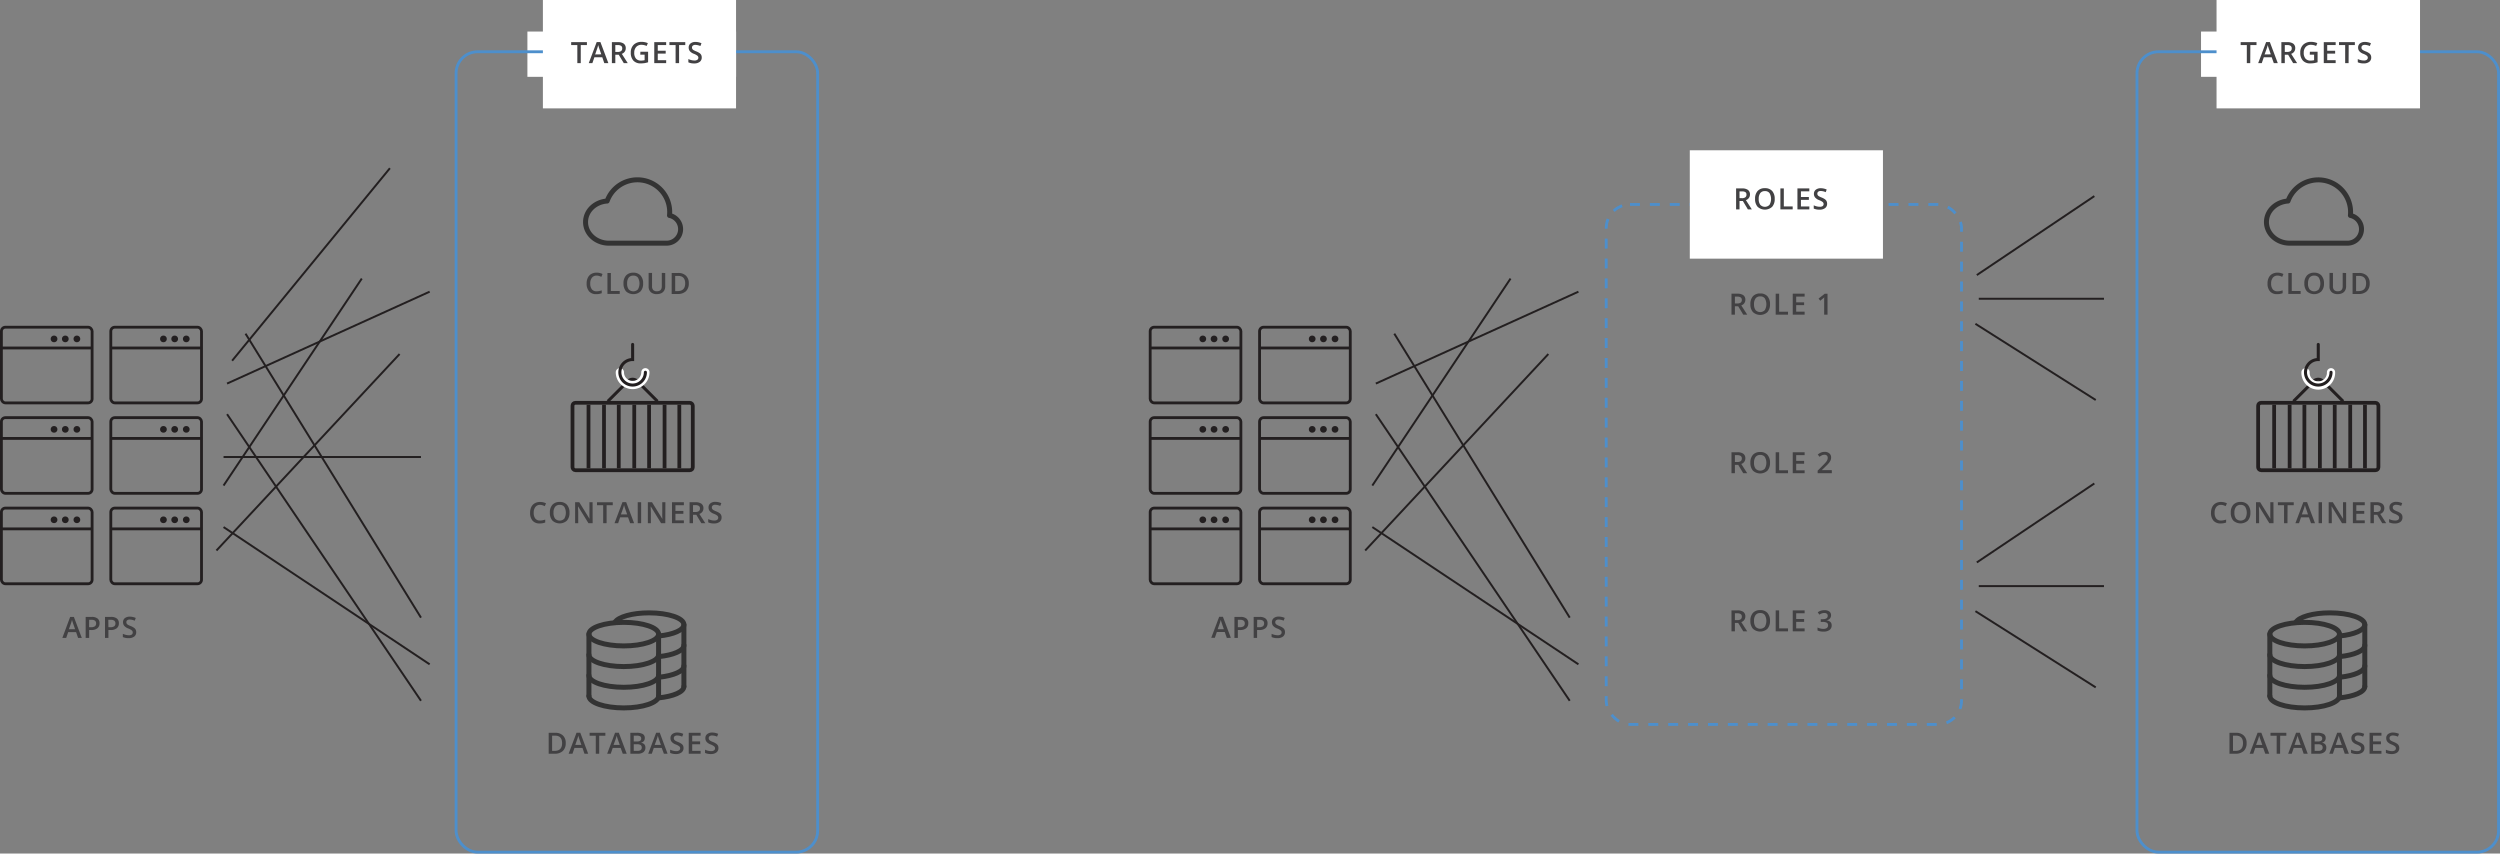 <?xml version="1.0" encoding="utf-8"?><svg xmlns="http://www.w3.org/2000/svg" viewBox="0 0 1261.84 430.82"><rect x="0" y="0" width="1261.84" height="430.82" fill="#808080" stroke="none"/><defs><style>.cls-1{fill:#fff;}.cls-10,.cls-11,.cls-12,.cls-13,.cls-2,.cls-4,.cls-5,.cls-6,.cls-7,.cls-8{fill:none;}.cls-2,.cls-7{stroke:#4d8fcc;stroke-width:1.44px;}.cls-10,.cls-11,.cls-12,.cls-13,.cls-2,.cls-4,.cls-6,.cls-7,.cls-8{stroke-miterlimit:10;}.cls-3{fill:#424143;}.cls-4,.cls-5{stroke:#333;stroke-width:2.52px;}.cls-12,.cls-13,.cls-4{stroke-linecap:round;}.cls-5{stroke-linejoin:round;}.cls-10,.cls-11,.cls-13,.cls-6,.cls-8{stroke:#231f20;}.cls-7{stroke-dasharray:5.02 5.02;}.cls-8{stroke-width:1.43px;}.cls-9{fill:#231f20;}.cls-10{stroke-width:1.91px;}.cls-11,.cls-13{stroke-width:1.54px;}.cls-12{stroke:#fff;stroke-width:4.16px;}</style></defs><title>Asset 33</title><g id="Layer_2" data-name="Layer 2"><g id="Layer_3" data-name="Layer 3"><rect class="cls-1" x="266.2" y="15.92" width="105.32" height="22.86"/><rect class="cls-1" x="1110.94" y="15.92" width="105.32" height="22.86"/><rect class="cls-2" x="230.2" y="26.13" width="182.51" height="403.97" rx="10.86"/><path class="cls-3" d="M285.54,375.05a5.29,5.29,0,0,1-1.46,4,5.85,5.85,0,0,1-4.19,1.38h-2.95V369.87h3.27a5.37,5.37,0,0,1,3.92,1.36A5,5,0,0,1,285.54,375.05Zm-1.83.06q0-3.8-3.55-3.8h-1.49V379h1.22Q283.72,379,283.71,375.11Z"/><path class="cls-3" d="M295,380.44l-1-2.93h-4.05l-1,2.93H287l4-10.62h1.88l4,10.62ZM293.45,376l-1-2.87c-.07-.2-.17-.5-.3-.92s-.22-.71-.26-.91a18.59,18.59,0,0,1-.58,1.95l-.95,2.75Z"/><path class="cls-3" d="M302.44,380.44h-1.73v-9.09H297.6v-1.48h7.95v1.48h-3.11Z"/><path class="cls-3" d="M314.33,380.44l-1.06-2.93h-4l-1,2.93h-1.82l4-10.62h1.88l4,10.62ZM312.81,376l-1-2.87c-.07-.2-.17-.5-.3-.92s-.21-.71-.26-.91a16.29,16.29,0,0,1-.57,1.95l-1,2.75Z"/><path class="cls-3" d="M318.15,369.87h3.14a6,6,0,0,1,3.16.63,2.24,2.24,0,0,1,1,2,2.48,2.48,0,0,1-.47,1.54,2.17,2.17,0,0,1-1.38.78v.07a2.76,2.76,0,0,1,1.64.83,2.49,2.49,0,0,1,.52,1.67,2.74,2.74,0,0,1-1,2.24,4.33,4.33,0,0,1-2.77.8h-3.82Zm1.73,4.37h1.67a2.82,2.82,0,0,0,1.58-.35,1.33,1.33,0,0,0,.5-1.17,1.16,1.16,0,0,0-.54-1.07,3.27,3.27,0,0,0-1.71-.34h-1.5Zm0,1.4V379h1.84a2.7,2.7,0,0,0,1.64-.42,1.53,1.53,0,0,0,.55-1.31,1.4,1.4,0,0,0-.56-1.22,3,3,0,0,0-1.72-.4Z"/><path class="cls-3" d="M335.09,380.44,334,377.51h-4l-1,2.93h-1.82l4-10.62H333l3.95,10.62ZM333.58,376l-1-2.87c-.07-.2-.17-.5-.3-.92s-.21-.71-.26-.91a16.29,16.29,0,0,1-.57,1.95l-1,2.75Z"/><path class="cls-3" d="M345,377.57a2.65,2.65,0,0,1-1,2.21,4.41,4.41,0,0,1-2.81.81,6.73,6.73,0,0,1-2.94-.56v-1.64a7.79,7.79,0,0,0,1.54.54,6.54,6.54,0,0,0,1.51.2,2.36,2.36,0,0,0,1.52-.4,1.28,1.28,0,0,0,.49-1,1.32,1.32,0,0,0-.45-1,7.08,7.08,0,0,0-1.85-1,4.83,4.83,0,0,1-2-1.33,2.84,2.84,0,0,1-.6-1.81,2.56,2.56,0,0,1,.94-2.09,4,4,0,0,1,2.53-.76,7.47,7.47,0,0,1,3,.67l-.55,1.41a6.51,6.51,0,0,0-2.51-.59,2,2,0,0,0-1.28.36,1.21,1.21,0,0,0-.43,1,1.39,1.39,0,0,0,.17.7,1.9,1.9,0,0,0,.57.56,10.17,10.17,0,0,0,1.44.68,8.14,8.14,0,0,1,1.7.91,2.55,2.55,0,0,1,.8.95A2.8,2.8,0,0,1,345,377.57Z"/><path class="cls-3" d="M353.63,380.44h-6V369.87h6v1.46h-4.25v2.88h4v1.44h-4V379h4.25Z"/><path class="cls-3" d="M362.61,377.57a2.65,2.65,0,0,1-1,2.21,4.41,4.41,0,0,1-2.81.81,6.73,6.73,0,0,1-2.94-.56v-1.64a7.57,7.57,0,0,0,1.54.54,6.47,6.47,0,0,0,1.51.2,2.36,2.36,0,0,0,1.52-.4,1.28,1.28,0,0,0,.49-1,1.32,1.32,0,0,0-.45-1,7.08,7.08,0,0,0-1.85-1,4.83,4.83,0,0,1-2-1.33,2.84,2.84,0,0,1-.6-1.81,2.56,2.56,0,0,1,.94-2.09,4,4,0,0,1,2.53-.76,7.47,7.47,0,0,1,3,.67l-.55,1.41a6.51,6.51,0,0,0-2.52-.59,2,2,0,0,0-1.27.36,1.21,1.21,0,0,0-.43,1,1.39,1.39,0,0,0,.17.7,1.9,1.9,0,0,0,.57.56,10.48,10.48,0,0,0,1.43.68,8,8,0,0,1,1.71.91,2.65,2.65,0,0,1,.8.95A2.8,2.8,0,0,1,362.61,377.57Z"/><path class="cls-4" d="M332.41,320.07c0,3.29-7.87,5.95-17.58,5.95s-17.58-2.66-17.58-5.95,7.87-5.95,17.58-5.95S332.41,316.78,332.41,320.07Z"/><path class="cls-4" d="M332.41,330.49c0,3.28-7.87,5.95-17.58,5.95s-17.58-2.67-17.58-5.95"/><path class="cls-4" d="M332.41,340.9c0,3.29-7.87,6-17.58,6s-17.58-2.66-17.58-6"/><path class="cls-4" d="M332.41,351.31c0,3.29-7.87,6-17.58,6s-17.58-2.67-17.58-6"/><line class="cls-4" x1="297.25" y1="351.31" x2="297.25" y2="320.07"/><line class="cls-4" x1="332.41" y1="342.08" x2="332.41" y2="320.07"/><line class="cls-4" x1="332.41" y1="351.31" x2="332.41" y2="342.08"/><path class="cls-4" d="M310.39,314.08c1.64-2.71,8.73-4.75,17.22-4.75,9.71,0,17.58,2.66,17.58,5.95,0,2.7-5.31,5-12.59,5.71"/><path class="cls-4" d="M345.19,325.69c0,2.71-5.36,5-12.68,5.72"/><path class="cls-4" d="M345.19,336.11c0,2.67-5.21,4.93-12.38,5.68"/><path class="cls-4" d="M345.19,346.52c0,2.73-5.41,5-12.8,5.73"/><line class="cls-4" x1="345.19" y1="346.52" x2="345.19" y2="315.28"/><path class="cls-3" d="M272.58,254.82a2.82,2.82,0,0,0-2.34,1.06,4.49,4.49,0,0,0-.86,2.91,4.61,4.61,0,0,0,.82,2.95,2.92,2.92,0,0,0,2.38,1,6.16,6.16,0,0,0,1.3-.14c.42-.09.86-.2,1.31-.34v1.48a8,8,0,0,1-2.82.47,4.51,4.51,0,0,1-3.57-1.41,5.86,5.86,0,0,1-1.24-4,6.57,6.57,0,0,1,.6-2.89,4.39,4.39,0,0,1,1.75-1.89,5.27,5.27,0,0,1,2.68-.66,6.61,6.61,0,0,1,3,.68l-.62,1.44a9.66,9.66,0,0,0-1.14-.45A3.94,3.94,0,0,0,272.58,254.82Z"/><path class="cls-3" d="M287.45,258.76a5.8,5.8,0,0,1-1.29,4,5.43,5.43,0,0,1-7.33,0,5.8,5.8,0,0,1-1.29-4,5.71,5.71,0,0,1,1.29-4,4.75,4.75,0,0,1,3.69-1.41,4.64,4.64,0,0,1,3.64,1.43A5.77,5.77,0,0,1,287.45,258.76Zm-8.07,0a4.74,4.74,0,0,0,.79,3,3.2,3.2,0,0,0,4.66,0,6.06,6.06,0,0,0,0-5.93,2.75,2.75,0,0,0-2.32-1,2.81,2.81,0,0,0-2.35,1A4.69,4.69,0,0,0,279.38,258.76Z"/><path class="cls-3" d="M299.13,264.07H297l-5.2-8.43h-.06l0,.47c.07.9.11,1.72.11,2.46v5.5h-1.57V253.49h2.09l5.19,8.38h0c0-.11,0-.51-.05-1.21s0-1.24,0-1.63v-5.54h1.59Z"/><path class="cls-3" d="M306.17,264.07h-1.73V255h-3.11v-1.48h7.95V255h-3.11Z"/><path class="cls-3" d="M318.05,264.07,317,261.13h-4l-1,2.94h-1.83l4-10.62h1.88l4,10.62Zm-1.51-4.43-1-2.88c-.08-.19-.17-.5-.3-.91s-.22-.72-.27-.91a16.17,16.17,0,0,1-.57,1.94l-1,2.76Z"/><path class="cls-3" d="M321.88,264.07V253.49h1.73v10.58Z"/><path class="cls-3" d="M335.8,264.07h-2.12l-5.2-8.43h-.06l0,.47c.07.9.1,1.72.1,2.46v5.5H327V253.49h2.1l5.18,8.38h.05c0-.11,0-.51-.06-1.21s0-1.24,0-1.63v-5.54h1.58Z"/><path class="cls-3" d="M345.17,264.07h-6V253.49h6V255h-4.25v2.88h4v1.45h-4v3.32h4.25Z"/><path class="cls-3" d="M349.78,259.84v4.23h-1.73V253.49h3a4.94,4.94,0,0,1,3,.77,2.76,2.76,0,0,1,1,2.31,2.9,2.9,0,0,1-2.06,2.82l3,4.68h-2l-2.53-4.23Zm0-1.43H351a2.74,2.74,0,0,0,1.75-.45,1.63,1.63,0,0,0,.54-1.33,1.44,1.44,0,0,0-.59-1.29,3.21,3.21,0,0,0-1.76-.39h-1.14Z"/><path class="cls-3" d="M364.21,261.19a2.68,2.68,0,0,1-1,2.22,4.48,4.48,0,0,1-2.82.8,6.57,6.57,0,0,1-2.93-.56V262a7.68,7.68,0,0,0,1.53.53,6.62,6.62,0,0,0,1.52.2,2.39,2.39,0,0,0,1.51-.39,1.26,1.26,0,0,0,.49-1.05,1.32,1.32,0,0,0-.45-1,6.52,6.52,0,0,0-1.85-1,5,5,0,0,1-2-1.34,2.85,2.85,0,0,1-.59-1.81,2.51,2.51,0,0,1,.94-2.08,3.88,3.88,0,0,1,2.52-.76,7.5,7.5,0,0,1,3,.66l-.55,1.41a6.7,6.7,0,0,0-2.52-.59,1.89,1.89,0,0,0-1.27.37,1.19,1.19,0,0,0-.44,1,1.34,1.34,0,0,0,.18.71,1.68,1.68,0,0,0,.57.55,10.22,10.22,0,0,0,1.43.69,7.62,7.62,0,0,1,1.71.9,2.6,2.6,0,0,1,.79.95A2.83,2.83,0,0,1,364.21,261.19Z"/><path class="cls-3" d="M301.11,139.11a2.83,2.83,0,0,0-2.34,1.06,4.48,4.48,0,0,0-.85,2.91,4.55,4.55,0,0,0,.82,2.95,2.9,2.9,0,0,0,2.37,1,6.26,6.26,0,0,0,1.31-.13c.41-.09.85-.2,1.3-.34V148a7.94,7.94,0,0,1-2.82.47,4.5,4.5,0,0,1-3.56-1.41,5.87,5.87,0,0,1-1.25-4,6.44,6.44,0,0,1,.61-2.89,4.26,4.26,0,0,1,1.74-1.89,5.31,5.31,0,0,1,2.69-.66,6.54,6.54,0,0,1,3,.68l-.62,1.44a9.5,9.5,0,0,0-1.13-.45A4,4,0,0,0,301.11,139.11Z"/><path class="cls-3" d="M306.6,148.36V137.78h1.73v9.09h4.47v1.49Z"/><path class="cls-3" d="M324.61,143.05a5.81,5.81,0,0,1-1.29,4,5.44,5.44,0,0,1-7.34,0,5.86,5.86,0,0,1-1.28-4,5.71,5.71,0,0,1,1.29-4,4.74,4.74,0,0,1,3.68-1.41,4.66,4.66,0,0,1,3.65,1.43A5.77,5.77,0,0,1,324.61,143.05Zm-8.07,0a4.8,4.8,0,0,0,.78,3,3.24,3.24,0,0,0,4.67,0,6,6,0,0,0,0-5.93,2.75,2.75,0,0,0-2.32-1,2.8,2.8,0,0,0-2.34,1A4.69,4.69,0,0,0,316.54,143.05Z"/><path class="cls-3" d="M335.76,137.78v6.84a4.1,4.1,0,0,1-.5,2,3.41,3.41,0,0,1-1.45,1.36,5.18,5.18,0,0,1-2.28.47,4.28,4.28,0,0,1-3.06-1,3.78,3.78,0,0,1-1.09-2.87v-6.81h1.73v6.69a2.69,2.69,0,0,0,.61,1.93,2.5,2.5,0,0,0,1.87.62c1.63,0,2.44-.85,2.44-2.56v-6.68Z"/><path class="cls-3" d="M347.66,143a5.26,5.26,0,0,1-1.45,4,5.87,5.87,0,0,1-4.19,1.39h-3V137.78h3.27a5.41,5.41,0,0,1,3.93,1.36A5.11,5.11,0,0,1,347.66,143Zm-1.82.05q0-3.79-3.55-3.79h-1.5v7.67H342Q345.85,146.9,345.84,143Z"/><path class="cls-5" d="M336.26,122.74a7.08,7.08,0,0,0,1.67-14,16.28,16.28,0,0,0-31.49-7.27c-6.09.41-10.89,5-10.89,10.61,0,5.89,5.27,10.66,11.76,10.66Z"/><rect class="cls-2" x="1078.61" y="26.13" width="182.51" height="403.97" rx="10.86"/><path class="cls-3" d="M1133.94,375.05a5.28,5.28,0,0,1-1.45,4,5.86,5.86,0,0,1-4.19,1.38h-3V369.87h3.27a5.41,5.41,0,0,1,3.93,1.36A5,5,0,0,1,1133.94,375.05Zm-1.82.06q0-3.8-3.55-3.8h-1.5V379h1.23Q1132.13,379,1132.12,375.11Z"/><path class="cls-3" d="M1143.37,380.44l-1.06-2.93h-4l-1,2.93h-1.82l4-10.62h1.88l4,10.62Zm-1.51-4.43-1-2.87c-.08-.2-.18-.5-.3-.92s-.22-.71-.27-.91a16.29,16.29,0,0,1-.57,1.95l-1,2.75Z"/><path class="cls-3" d="M1150.85,380.44h-1.73v-9.09H1146v-1.48h8v1.48h-3.11Z"/><path class="cls-3" d="M1162.73,380.44l-1-2.93h-4l-1,2.93h-1.82l4-10.62h1.88l4,10.62Zm-1.51-4.43-1-2.87c-.07-.2-.17-.5-.3-.92s-.22-.71-.26-.91a16.46,16.46,0,0,1-.58,1.95l-.95,2.75Z"/><path class="cls-3" d="M1166.56,369.87h3.14a6,6,0,0,1,3.16.63,2.26,2.26,0,0,1,1,2,2.42,2.42,0,0,1-.48,1.54,2.15,2.15,0,0,1-1.37.78v.07a2.76,2.76,0,0,1,1.64.83,2.49,2.49,0,0,1,.52,1.67,2.74,2.74,0,0,1-1,2.24,4.35,4.35,0,0,1-2.77.8h-3.82Zm1.73,4.37H1170a2.86,2.86,0,0,0,1.59-.35,1.33,1.33,0,0,0,.5-1.17,1.16,1.16,0,0,0-.54-1.07,3.27,3.27,0,0,0-1.71-.34h-1.5Zm0,1.4V379h1.84a2.65,2.65,0,0,0,1.63-.42,1.53,1.53,0,0,0,.56-1.31,1.38,1.38,0,0,0-.57-1.22,2.92,2.92,0,0,0-1.71-.4Z"/><path class="cls-3" d="M1183.49,380.44l-1-2.93h-4l-1,2.93h-1.82l4-10.62h1.88l4,10.62ZM1182,376l-1-2.87c-.07-.2-.17-.5-.3-.92s-.22-.71-.26-.91a14.77,14.77,0,0,1-.58,1.95l-.95,2.75Z"/><path class="cls-3" d="M1193.42,377.57a2.65,2.65,0,0,1-1,2.21,4.42,4.42,0,0,1-2.82.81,6.71,6.71,0,0,1-2.93-.56v-1.64a7.7,7.7,0,0,0,1.53.54,6.62,6.62,0,0,0,1.52.2,2.38,2.38,0,0,0,1.52-.4,1.28,1.28,0,0,0,.48-1,1.32,1.32,0,0,0-.45-1,6.74,6.74,0,0,0-1.85-1,5,5,0,0,1-2-1.33,2.89,2.89,0,0,1-.59-1.81,2.53,2.53,0,0,1,.94-2.09,4,4,0,0,1,2.53-.76,7.47,7.47,0,0,1,3,.67l-.55,1.41a6.51,6.51,0,0,0-2.52-.59,1.94,1.94,0,0,0-1.27.36,1.22,1.22,0,0,0-.44,1,1.3,1.3,0,0,0,.18.7,1.69,1.69,0,0,0,.57.56,9.91,9.91,0,0,0,1.43.68,8,8,0,0,1,1.71.91,2.65,2.65,0,0,1,.8.95A3,3,0,0,1,1193.42,377.57Z"/><path class="cls-3" d="M1202,380.44h-6V369.87h6v1.46h-4.25v2.88h4v1.44h-4V379H1202Z"/><path class="cls-3" d="M1211,377.57a2.65,2.65,0,0,1-1,2.21,4.42,4.42,0,0,1-2.82.81,6.71,6.71,0,0,1-2.93-.56v-1.64a7.7,7.7,0,0,0,1.53.54,6.62,6.62,0,0,0,1.52.2,2.33,2.33,0,0,0,1.51-.4,1.26,1.26,0,0,0,.49-1,1.32,1.32,0,0,0-.45-1,6.91,6.91,0,0,0-1.85-1,5,5,0,0,1-2-1.33,2.89,2.89,0,0,1-.59-1.81,2.53,2.53,0,0,1,.94-2.09,3.94,3.94,0,0,1,2.52-.76,7.51,7.51,0,0,1,3,.67l-.55,1.41a6.51,6.51,0,0,0-2.52-.59,1.94,1.94,0,0,0-1.27.36,1.22,1.22,0,0,0-.44,1,1.3,1.3,0,0,0,.18.7,1.69,1.69,0,0,0,.57.56,9.4,9.4,0,0,0,1.43.68,8,8,0,0,1,1.71.91,2.61,2.61,0,0,1,.79.95A2.8,2.8,0,0,1,1211,377.57Z"/><path class="cls-4" d="M1180.81,320.07c0,3.29-7.87,5.95-17.58,5.95s-17.57-2.66-17.57-5.95,7.87-5.95,17.57-5.95S1180.81,316.78,1180.81,320.07Z"/><path class="cls-4" d="M1180.81,330.49c0,3.28-7.87,5.95-17.58,5.95s-17.57-2.67-17.57-5.95"/><path class="cls-4" d="M1180.81,340.9c0,3.29-7.87,6-17.58,6s-17.57-2.66-17.57-6"/><path class="cls-4" d="M1180.81,351.31c0,3.29-7.87,6-17.58,6s-17.57-2.67-17.57-6"/><line class="cls-4" x1="1145.66" y1="351.31" x2="1145.66" y2="320.07"/><line class="cls-4" x1="1180.81" y1="342.08" x2="1180.81" y2="320.07"/><line class="cls-4" x1="1180.81" y1="351.31" x2="1180.81" y2="342.08"/><path class="cls-4" d="M1158.8,314.08c1.64-2.71,8.72-4.75,17.22-4.75,9.71,0,17.58,2.66,17.58,5.95,0,2.7-5.31,5-12.59,5.71"/><path class="cls-4" d="M1193.6,325.69c0,2.71-5.36,5-12.69,5.72"/><path class="cls-4" d="M1193.6,336.11c0,2.67-5.21,4.93-12.39,5.68"/><path class="cls-4" d="M1193.6,346.52c0,2.73-5.42,5-12.8,5.73"/><line class="cls-4" x1="1193.6" y1="346.52" x2="1193.6" y2="315.28"/><path class="cls-3" d="M1121,254.82a2.84,2.84,0,0,0-2.35,1.06,4.48,4.48,0,0,0-.85,2.91,4.55,4.55,0,0,0,.82,2.95,2.92,2.92,0,0,0,2.38,1,6.24,6.24,0,0,0,1.3-.14c.42-.09.85-.2,1.31-.34v1.48a8,8,0,0,1-2.82.47,4.51,4.51,0,0,1-3.57-1.41,5.87,5.87,0,0,1-1.25-4,6.57,6.57,0,0,1,.61-2.89,4.27,4.27,0,0,1,1.75-1.89,5.25,5.25,0,0,1,2.68-.66,6.61,6.61,0,0,1,3,.68l-.63,1.44a8.87,8.87,0,0,0-1.13-.45A4,4,0,0,0,1121,254.82Z"/><path class="cls-3" d="M1135.86,258.76a5.8,5.8,0,0,1-1.29,4,5.44,5.44,0,0,1-7.34,0,5.85,5.85,0,0,1-1.28-4,5.71,5.71,0,0,1,1.29-4,4.74,4.74,0,0,1,3.68-1.41,4.66,4.66,0,0,1,3.65,1.43A5.77,5.77,0,0,1,1135.86,258.76Zm-8.07,0a4.8,4.8,0,0,0,.78,3,3.22,3.22,0,0,0,4.67,0,6,6,0,0,0,0-5.93,2.75,2.75,0,0,0-2.32-1,2.8,2.8,0,0,0-2.34,1A4.69,4.69,0,0,0,1127.79,258.76Z"/><path class="cls-3" d="M1147.53,264.07h-2.12l-5.2-8.43h-.06l0,.47c.07.9.1,1.72.1,2.46v5.5h-1.57V253.49h2.1l5.19,8.38h0c0-.11,0-.51-.06-1.21s0-1.24,0-1.63v-5.54h1.58Z"/><path class="cls-3" d="M1154.57,264.07h-1.73V255h-3.11v-1.48h8V255h-3.11Z"/><path class="cls-3" d="M1166.46,264.07l-1.06-2.94h-4l-1,2.94h-1.82l4-10.62h1.88l4,10.62Zm-1.52-4.43-1-2.88c-.07-.19-.17-.5-.3-.91s-.21-.72-.26-.91a16.17,16.17,0,0,1-.57,1.94l-1,2.76Z"/><path class="cls-3" d="M1170.28,264.07V253.49H1172v10.58Z"/><path class="cls-3" d="M1184.21,264.07h-2.12l-5.2-8.43h-.06l0,.47c.07.9.11,1.72.11,2.46v5.5h-1.57V253.49h2.09l5.19,8.38h0c0-.11,0-.51,0-1.21s-.05-1.24-.05-1.63v-5.54h1.59Z"/><path class="cls-3" d="M1193.58,264.07h-6V253.49h6V255h-4.26v2.88h4v1.45h-4v3.32h4.26Z"/><path class="cls-3" d="M1198.18,259.84v4.23h-1.73V253.49h3a4.89,4.89,0,0,1,3,.77,2.74,2.74,0,0,1,1,2.31,2.9,2.9,0,0,1-2.06,2.82l3,4.68h-2l-2.53-4.23Zm0-1.43h1.2a2.72,2.72,0,0,0,1.75-.45,1.6,1.6,0,0,0,.55-1.33,1.44,1.44,0,0,0-.59-1.29,3.23,3.23,0,0,0-1.77-.39h-1.14Z"/><path class="cls-3" d="M1212.61,261.19a2.68,2.68,0,0,1-1,2.22,4.45,4.45,0,0,1-2.81.8,6.59,6.59,0,0,1-2.94-.56V262a8,8,0,0,0,1.54.53,6.55,6.55,0,0,0,1.52.2,2.41,2.41,0,0,0,1.51-.39,1.26,1.26,0,0,0,.49-1.05,1.32,1.32,0,0,0-.45-1,6.84,6.84,0,0,0-1.85-1,4.84,4.84,0,0,1-2-1.34,2.79,2.79,0,0,1-.59-1.81,2.51,2.51,0,0,1,.94-2.08,3.85,3.85,0,0,1,2.52-.76,7.45,7.45,0,0,1,3,.66l-.55,1.41a6.66,6.66,0,0,0-2.51-.59,1.92,1.92,0,0,0-1.28.37,1.18,1.18,0,0,0-.43,1,1.43,1.43,0,0,0,.17.71,1.88,1.88,0,0,0,.57.55,11.14,11.14,0,0,0,1.44.69,7.74,7.74,0,0,1,1.7.9,2.63,2.63,0,0,1,.8.95A2.83,2.83,0,0,1,1212.61,261.19Z"/><path class="cls-3" d="M1149.52,139.11a2.83,2.83,0,0,0-2.34,1.06,4.49,4.49,0,0,0-.86,2.91,4.61,4.61,0,0,0,.82,2.95,2.92,2.92,0,0,0,2.38,1,6.16,6.16,0,0,0,1.3-.13c.42-.09.86-.2,1.31-.34V148a8,8,0,0,1-2.82.47,4.51,4.51,0,0,1-3.57-1.41,5.86,5.86,0,0,1-1.24-4,6.57,6.57,0,0,1,.6-2.89,4.34,4.34,0,0,1,1.75-1.89,5.27,5.27,0,0,1,2.68-.66,6.61,6.61,0,0,1,3,.68l-.62,1.44a9.66,9.66,0,0,0-1.14-.45A3.94,3.94,0,0,0,1149.52,139.11Z"/><path class="cls-3" d="M1155,148.36V137.78h1.73v9.09h4.48v1.49Z"/><path class="cls-3" d="M1173,143.05a5.81,5.81,0,0,1-1.29,4,5.43,5.43,0,0,1-7.33,0,5.82,5.82,0,0,1-1.29-4,5.67,5.67,0,0,1,1.3-4,4.73,4.73,0,0,1,3.68-1.41,4.68,4.68,0,0,1,3.65,1.43A5.82,5.82,0,0,1,1173,143.05Zm-8.07,0a4.74,4.74,0,0,0,.79,3,3.23,3.23,0,0,0,4.66,0,6,6,0,0,0,0-5.93,2.75,2.75,0,0,0-2.32-1,2.81,2.81,0,0,0-2.35,1A4.76,4.76,0,0,0,1164.94,143.05Z"/><path class="cls-3" d="M1184.17,137.78v6.84a4.1,4.1,0,0,1-.5,2,3.38,3.38,0,0,1-1.46,1.36,5.11,5.11,0,0,1-2.27.47,4.28,4.28,0,0,1-3.06-1,3.78,3.78,0,0,1-1.1-2.87v-6.81h1.74v6.69a2.65,2.65,0,0,0,.61,1.93,2.48,2.48,0,0,0,1.87.62c1.63,0,2.44-.85,2.44-2.56v-6.68Z"/><path class="cls-3" d="M1196.07,143a5.26,5.26,0,0,1-1.46,4,5.82,5.82,0,0,1-4.18,1.39h-3V137.78h3.27a5.41,5.41,0,0,1,3.93,1.36A5.11,5.11,0,0,1,1196.07,143Zm-1.82.05q0-3.79-3.56-3.79h-1.49v7.67h1.23C1193,146.9,1194.25,145.61,1194.25,143Z"/><path class="cls-5" d="M1184.66,122.74a7.08,7.08,0,0,0,1.68-14,16.29,16.29,0,0,0-31.5-7.27c-6.08.41-10.88,5-10.88,10.61,0,5.89,5.27,10.66,11.76,10.66Z"/><path class="cls-3" d="M39.41,322l-1-2.93h-4l-1,2.93H31.46l3.95-10.62h1.88l4,10.62Zm-1.51-4.42-1-2.88c-.07-.2-.17-.5-.3-.92s-.22-.71-.26-.91a18.59,18.59,0,0,1-.58,1.95l-1,2.76Z"/><path class="cls-3" d="M50.24,314.57a3.09,3.09,0,0,1-1.08,2.54,4.8,4.8,0,0,1-3.09.89H45V322H43.24V311.38h3a4.58,4.58,0,0,1,3,.81A2.89,2.89,0,0,1,50.24,314.57Zm-5.27,2h.92a3.3,3.3,0,0,0,2-.46,1.7,1.7,0,0,0,.62-1.45,1.64,1.64,0,0,0-.55-1.36,2.77,2.77,0,0,0-1.74-.45H45Z"/><path class="cls-3" d="M60,314.57a3.06,3.06,0,0,1-1.09,2.54,4.76,4.76,0,0,1-3.09.89h-1.1V322H53V311.38h3a4.62,4.62,0,0,1,3,.81A2.89,2.89,0,0,1,60,314.57Zm-5.28,2h.92a3.31,3.31,0,0,0,2-.46,1.7,1.7,0,0,0,.62-1.45,1.65,1.65,0,0,0-.56-1.36,2.73,2.73,0,0,0-1.73-.45H54.67Z"/><path class="cls-3" d="M68.75,319.08a2.65,2.65,0,0,1-1,2.21,4.41,4.41,0,0,1-2.81.81,6.73,6.73,0,0,1-2.94-.56v-1.63a8.47,8.47,0,0,0,1.54.53,6.54,6.54,0,0,0,1.51.2,2.43,2.43,0,0,0,1.52-.39A1.28,1.28,0,0,0,67,319.2a1.32,1.32,0,0,0-.45-1,7.08,7.08,0,0,0-1.85-1,4.83,4.83,0,0,1-2-1.33,2.84,2.84,0,0,1-.6-1.81A2.56,2.56,0,0,1,63,312a4,4,0,0,1,2.53-.76,7.47,7.47,0,0,1,3,.67L68,313.3a6.51,6.51,0,0,0-2.51-.59,2,2,0,0,0-1.28.36,1.21,1.21,0,0,0-.43,1,1.39,1.39,0,0,0,.17.7,1.9,1.9,0,0,0,.57.56A10.17,10.17,0,0,0,66,316a8.14,8.14,0,0,1,1.7.91,2.55,2.55,0,0,1,.8.95A2.8,2.8,0,0,1,68.75,319.08Z"/><line class="cls-6" x1="997.76" y1="138.84" x2="1057.09" y2="98.98"/><line class="cls-6" x1="201.69" y1="178.69" x2="109.24" y2="277.87"/><line class="cls-6" x1="216.86" y1="335.31" x2="112.83" y2="266.04"/><line class="cls-6" x1="997.06" y1="163.44" x2="1057.79" y2="201.9"/><line class="cls-6" x1="998.75" y1="150.79" x2="1061.95" y2="150.79"/><line class="cls-6" x1="997.76" y1="283.88" x2="1057.09" y2="244.02"/><line class="cls-6" x1="997.06" y1="308.48" x2="1057.79" y2="346.95"/><line class="cls-6" x1="998.75" y1="295.83" x2="1061.95" y2="295.83"/><rect class="cls-1" x="274.02" width="97.49" height="54.7"/><rect class="cls-1" x="1118.77" width="102.7" height="54.7"/><path class="cls-3" d="M1135.78,31.85h-1.73V22.76h-3.11V21.28h8v1.48h-3.11Z"/><path class="cls-3" d="M1147.67,31.85l-1.06-2.93h-4l-1,2.93h-1.82l4-10.62h1.88l4,10.62Zm-1.52-4.42-1-2.88c-.07-.2-.17-.5-.3-.91s-.21-.72-.26-.92a15.77,15.77,0,0,1-.57,2l-1,2.76Z"/><path class="cls-3" d="M1153.22,27.63v4.22h-1.73V21.28h3a4.89,4.89,0,0,1,3,.76,2.76,2.76,0,0,1,1,2.32,2.89,2.89,0,0,1-2.06,2.81l3,4.68h-2l-2.53-4.22Zm0-1.43h1.2a2.72,2.72,0,0,0,1.75-.45,1.62,1.62,0,0,0,.55-1.33,1.44,1.44,0,0,0-.59-1.29,3.23,3.23,0,0,0-1.77-.39h-1.14Z"/><path class="cls-3" d="M1165.88,26.12h3.89v5.31a12.4,12.4,0,0,1-1.83.44,14.07,14.07,0,0,1-1.9.13,4.78,4.78,0,0,1-3.7-1.42,5.74,5.74,0,0,1-1.31-4,5.33,5.33,0,0,1,1.47-4,5.54,5.54,0,0,1,4-1.45,8,8,0,0,1,3.14.64l-.61,1.44a6.21,6.21,0,0,0-2.58-.59,3.44,3.44,0,0,0-2.67,1.06,4.11,4.11,0,0,0-1,2.91,4.37,4.37,0,0,0,.89,3,3.22,3.22,0,0,0,2.55,1,8.29,8.29,0,0,0,1.79-.21V27.6h-2.19Z"/><path class="cls-3" d="M1178.89,31.85h-6V21.28h6v1.46h-4.26v2.88h4v1.44h-4v3.32h4.26Z"/><path class="cls-3" d="M1185.42,31.85h-1.73V22.76h-3.11V21.28h8v1.48h-3.11Z"/><path class="cls-3" d="M1196.84,29a2.65,2.65,0,0,1-1,2.21A4.41,4.41,0,0,1,1193,32a6.73,6.73,0,0,1-2.94-.56V29.81a8.21,8.21,0,0,0,1.54.53,6.47,6.47,0,0,0,1.51.2,2.43,2.43,0,0,0,1.52-.39,1.29,1.29,0,0,0,.49-1,1.32,1.32,0,0,0-.45-1,7.08,7.08,0,0,0-1.85-1,4.83,4.83,0,0,1-2-1.33,2.84,2.84,0,0,1-.6-1.81,2.57,2.57,0,0,1,.94-2.09,4,4,0,0,1,2.53-.76,7.47,7.47,0,0,1,3,.67l-.55,1.41a6.7,6.7,0,0,0-2.52-.59,1.94,1.94,0,0,0-1.27.36,1.21,1.21,0,0,0-.43,1,1.3,1.3,0,0,0,.17.7,1.9,1.9,0,0,0,.57.56,9.91,9.91,0,0,0,1.43.68,8,8,0,0,1,1.71.91,2.65,2.65,0,0,1,.8.95A2.8,2.8,0,0,1,1196.84,29Z"/><path class="cls-3" d="M293.13,31.85H291.4V22.76h-3.11V21.28h7.95v1.48h-3.11Z"/><path class="cls-3" d="M305,31.85,304,28.92h-4l-1,2.93h-1.83l4-10.62h1.88l4,10.62Zm-1.51-4.42-1-2.88c-.07-.2-.17-.5-.3-.91s-.22-.72-.26-.92a17.91,17.91,0,0,1-.58,2l-.95,2.76Z"/><path class="cls-3" d="M310.57,27.63v4.22h-1.73V21.28h3a4.93,4.93,0,0,1,3,.76,2.78,2.78,0,0,1,1,2.32,2.88,2.88,0,0,1-2,2.81l3,4.68h-2l-2.54-4.22Zm0-1.43h1.2a2.74,2.74,0,0,0,1.75-.45,1.64,1.64,0,0,0,.54-1.33,1.43,1.43,0,0,0-.58-1.29,3.25,3.25,0,0,0-1.77-.39h-1.14Z"/><path class="cls-3" d="M323.23,26.12h3.89v5.31a12.52,12.52,0,0,1-1.84.44,13.84,13.84,0,0,1-1.9.13,4.79,4.79,0,0,1-3.7-1.42,5.74,5.74,0,0,1-1.3-4,5.33,5.33,0,0,1,1.47-4,5.52,5.52,0,0,1,4-1.45,7.94,7.94,0,0,1,3.14.64l-.61,1.44a6.13,6.13,0,0,0-2.57-.59,3.47,3.47,0,0,0-2.68,1.06,4.15,4.15,0,0,0-1,2.91,4.37,4.37,0,0,0,.88,3,3.23,3.23,0,0,0,2.55,1,8.45,8.45,0,0,0,1.8-.21V27.6h-2.19Z"/><path class="cls-3" d="M336.23,31.85h-6V21.28h6v1.46H332v2.88h4v1.44h-4v3.32h4.25Z"/><path class="cls-3" d="M342.76,31.85H341V22.76h-3.12V21.28h8v1.48h-3.12Z"/><path class="cls-3" d="M354.19,29a2.65,2.65,0,0,1-1,2.21,4.42,4.42,0,0,1-2.82.81,6.71,6.71,0,0,1-2.93-.56V29.81a8.37,8.37,0,0,0,1.53.53,6.55,6.55,0,0,0,1.52.2,2.39,2.39,0,0,0,1.51-.39,1.26,1.26,0,0,0,.49-1,1.32,1.32,0,0,0-.45-1,6.91,6.91,0,0,0-1.85-1,5,5,0,0,1-2-1.33,2.89,2.89,0,0,1-.59-1.81,2.54,2.54,0,0,1,.94-2.09,3.94,3.94,0,0,1,2.52-.76,7.51,7.51,0,0,1,3,.67l-.55,1.41a6.7,6.7,0,0,0-2.52-.59,1.94,1.94,0,0,0-1.27.36,1.22,1.22,0,0,0-.44,1,1.3,1.3,0,0,0,.18.7,1.69,1.69,0,0,0,.57.56,9.4,9.4,0,0,0,1.43.68,8,8,0,0,1,1.71.91,2.61,2.61,0,0,1,.79.95A2.8,2.8,0,0,1,354.19,29Z"/><line class="cls-6" x1="112.83" y1="245.09" x2="182.6" y2="140.61"/><line class="cls-6" x1="112.83" y1="230.67" x2="212.48" y2="230.67"/><line class="cls-6" x1="117.16" y1="182.07" x2="196.8" y2="84.9"/><line class="cls-6" x1="114.6" y1="209.05" x2="212.48" y2="353.71"/><line class="cls-6" x1="114.6" y1="193.6" x2="216.86" y2="147.22"/><line class="cls-6" x1="123.93" y1="168.41" x2="212.48" y2="311.75"/><rect class="cls-7" x="810.71" y="103.2" width="179.34" height="262.45" rx="12"/><rect class="cls-1" x="852.9" y="75.85" width="97.49" height="54.7"/><path class="cls-3" d="M878,101.45v4.23h-1.73V95.1h3a4.89,4.89,0,0,1,3,.77,2.74,2.74,0,0,1,1,2.32,2.9,2.9,0,0,1-2.06,2.81l3,4.68h-2l-2.53-4.23Zm0-1.43h1.2a2.72,2.72,0,0,0,1.75-.45,1.59,1.59,0,0,0,.55-1.33A1.43,1.43,0,0,0,881,97a3.13,3.13,0,0,0-1.77-.4H878Z"/><path class="cls-3" d="M895.76,100.38a5.77,5.77,0,0,1-1.29,4,5.43,5.43,0,0,1-7.33,0,5.78,5.78,0,0,1-1.29-4,5.7,5.7,0,0,1,1.3-4,4.72,4.72,0,0,1,3.68-1.4,4.67,4.67,0,0,1,3.65,1.42A5.83,5.83,0,0,1,895.76,100.38Zm-8.07,0a4.71,4.71,0,0,0,.79,3,3.2,3.2,0,0,0,4.66,0,6,6,0,0,0,0-5.92,2.75,2.75,0,0,0-2.32-1,2.81,2.81,0,0,0-2.35,1A4.74,4.74,0,0,0,887.69,100.38Z"/><path class="cls-3" d="M898.63,105.68V95.1h1.73v9.1h4.47v1.48Z"/><path class="cls-3" d="M913.23,105.68h-6V95.1h6v1.46H909v2.88h4v1.45h-4v3.32h4.25Z"/><path class="cls-3" d="M922.21,102.81a2.65,2.65,0,0,1-1,2.21,4.41,4.41,0,0,1-2.81.8,6.74,6.74,0,0,1-2.94-.55v-1.64a7.57,7.57,0,0,0,1.54.54,6.43,6.43,0,0,0,1.51.19A2.43,2.43,0,0,0,920,104a1.35,1.35,0,0,0,0-2,6.79,6.79,0,0,0-1.85-1,4.84,4.84,0,0,1-2-1.34,2.8,2.8,0,0,1-.6-1.81,2.55,2.55,0,0,1,.94-2.08A3.89,3.89,0,0,1,919,95a7.3,7.3,0,0,1,3,.67L921.5,97a6.55,6.55,0,0,0-2.52-.6,1.94,1.94,0,0,0-1.27.37,1.2,1.2,0,0,0-.43,1,1.3,1.3,0,0,0,.17.7A1.77,1.77,0,0,0,918,99a8.75,8.75,0,0,0,1.43.69,7.58,7.58,0,0,1,1.71.91,2.7,2.7,0,0,1,.8.94A2.88,2.88,0,0,1,922.21,102.81Z"/><path class="cls-3" d="M875.67,234.62v4.23h-1.73V228.27h3a4.94,4.94,0,0,1,3,.77,2.76,2.76,0,0,1,1,2.31,2.9,2.9,0,0,1-2.06,2.82l3,4.68h-2l-2.54-4.23Zm0-1.43h1.2a2.74,2.74,0,0,0,1.75-.45,1.63,1.63,0,0,0,.54-1.33,1.45,1.45,0,0,0-.59-1.29,3.21,3.21,0,0,0-1.76-.39h-1.14Z"/><path class="cls-3" d="M893.39,233.55a5.77,5.77,0,0,1-1.29,4,5.44,5.44,0,0,1-7.34,0,5.85,5.85,0,0,1-1.28-4,5.75,5.75,0,0,1,1.29-4,4.74,4.74,0,0,1,3.69-1.4,4.65,4.65,0,0,1,3.64,1.42A5.78,5.78,0,0,1,893.39,233.55Zm-8.07,0a4.77,4.77,0,0,0,.78,3,3.22,3.22,0,0,0,4.67,0,6,6,0,0,0,0-5.92,2.72,2.72,0,0,0-2.31-1,2.79,2.79,0,0,0-2.35,1A4.67,4.67,0,0,0,885.32,233.55Z"/><path class="cls-3" d="M896.25,238.85V228.27H898v9.1h4.48v1.48Z"/><path class="cls-3" d="M910.86,238.85h-6V228.27h6v1.46H906.6v2.88h4v1.45h-4v3.32h4.26Z"/><path class="cls-3" d="M924.6,238.85h-7.17v-1.29l2.73-2.74c.8-.82,1.34-1.41,1.6-1.75a4.32,4.32,0,0,0,.58-1,2.61,2.61,0,0,0,.18-1,1.51,1.51,0,0,0-.43-1.13,1.64,1.64,0,0,0-1.19-.41,3.17,3.17,0,0,0-1.18.22,5.57,5.57,0,0,0-1.31.81l-.92-1.12a5.9,5.9,0,0,1,1.72-1.06,4.92,4.92,0,0,1,1.77-.31,3.49,3.49,0,0,1,2.36.77,2.58,2.58,0,0,1,.89,2.07,3.65,3.65,0,0,1-.25,1.36,5.88,5.88,0,0,1-.79,1.33,19.17,19.17,0,0,1-1.77,1.85l-1.84,1.78v.07h5Z"/><path class="cls-3" d="M875.67,314.43v4.23h-1.73V308.08h3a4.94,4.94,0,0,1,3,.77,2.76,2.76,0,0,1,1,2.31,2.9,2.9,0,0,1-2.06,2.82l3,4.68h-2l-2.54-4.23Zm0-1.43h1.2a2.74,2.74,0,0,0,1.75-.45,1.63,1.63,0,0,0,.54-1.33,1.44,1.44,0,0,0-.59-1.29,3.21,3.21,0,0,0-1.76-.39h-1.14Z"/><path class="cls-3" d="M893.39,313.35a5.8,5.8,0,0,1-1.29,4,5.44,5.44,0,0,1-7.34,0,5.85,5.85,0,0,1-1.28-4,5.71,5.71,0,0,1,1.29-4,4.75,4.75,0,0,1,3.69-1.41,4.66,4.66,0,0,1,3.64,1.43A5.77,5.77,0,0,1,893.39,313.35Zm-8.07,0a4.8,4.8,0,0,0,.78,3,3.22,3.22,0,0,0,4.67,0,6,6,0,0,0,0-5.93,2.74,2.74,0,0,0-2.31-1,2.81,2.81,0,0,0-2.35,1A4.69,4.69,0,0,0,885.32,313.35Z"/><path class="cls-3" d="M896.25,318.66V308.08H898v9.09h4.48v1.49Z"/><path class="cls-3" d="M910.86,318.66h-6V308.08h6v1.46H906.6v2.88h4v1.45h-4v3.32h4.26Z"/><path class="cls-3" d="M924.2,310.51a2.47,2.47,0,0,1-.58,1.68,3,3,0,0,1-1.65.9v.05a3.18,3.18,0,0,1,1.91.8,2.27,2.27,0,0,1,.63,1.68,2.77,2.77,0,0,1-1.07,2.35,5,5,0,0,1-3.07.83,7,7,0,0,1-3-.57v-1.51a6.94,6.94,0,0,0,1.43.51,6.19,6.19,0,0,0,1.45.18,3.07,3.07,0,0,0,1.83-.45,1.65,1.65,0,0,0,.61-1.41,1.35,1.35,0,0,0-.67-1.25,4.37,4.37,0,0,0-2.11-.4H919v-1.38H920c1.69,0,2.53-.58,2.53-1.75a1.32,1.32,0,0,0-.44-1,2,2,0,0,0-1.3-.37,4.07,4.07,0,0,0-1.16.17,5.85,5.85,0,0,0-1.32.67l-.83-1.19a5.58,5.58,0,0,1,3.38-1.07,4,4,0,0,1,2.5.69A2.26,2.26,0,0,1,924.2,310.51Z"/><path class="cls-3" d="M875.67,154.6v4.22h-1.73V148.24h3a4.94,4.94,0,0,1,3,.77,2.77,2.77,0,0,1,1,2.32,2.9,2.9,0,0,1-2.06,2.81l3,4.68h-2l-2.54-4.22Zm0-1.44h1.2a2.81,2.81,0,0,0,1.75-.44,1.65,1.65,0,0,0,.54-1.34,1.43,1.43,0,0,0-.59-1.28,3.21,3.21,0,0,0-1.76-.39h-1.14Z"/><path class="cls-3" d="M893.39,153.52a5.77,5.77,0,0,1-1.29,4,5.41,5.41,0,0,1-7.34,0,5.83,5.83,0,0,1-1.28-4,5.75,5.75,0,0,1,1.29-4,4.78,4.78,0,0,1,3.69-1.4,4.65,4.65,0,0,1,3.64,1.42A5.78,5.78,0,0,1,893.39,153.52Zm-8.07,0a4.77,4.77,0,0,0,.78,3,3.22,3.22,0,0,0,4.67,0,6,6,0,0,0,0-5.92,2.75,2.75,0,0,0-2.31-1,2.81,2.81,0,0,0-2.35,1A4.67,4.67,0,0,0,885.32,153.52Z"/><path class="cls-3" d="M896.25,158.82V148.24H898v9.1h4.48v1.48Z"/><path class="cls-3" d="M910.86,158.82h-6V148.24h6v1.47H906.6v2.88h4V154h-4v3.32h4.26Z"/><path class="cls-3" d="M922.42,158.82h-1.7V152c0-.81,0-1.46.06-1.94a5.33,5.33,0,0,1-.41.39l-1.62,1.33-.85-1.08,3.11-2.45h1.41Z"/><rect class="cls-8" x="55.93" y="210.8" width="45.78" height="38.2" rx="2.02"/><line class="cls-8" x1="55.93" y1="221.29" x2="101.7" y2="221.29"/><circle class="cls-9" cx="82.49" cy="216.71" r="1.69"/><circle class="cls-9" cx="88.17" cy="216.71" r="1.69"/><circle class="cls-9" cx="94.02" cy="216.71" r="1.69"/><rect class="cls-8" x="0.71" y="210.8" width="45.78" height="38.2" rx="2.02"/><line class="cls-8" x1="0.71" y1="221.29" x2="46.49" y2="221.29"/><circle class="cls-9" cx="27.28" cy="216.71" r="1.69"/><circle class="cls-9" cx="32.96" cy="216.71" r="1.69"/><circle class="cls-9" cx="38.81" cy="216.71" r="1.69"/><rect class="cls-8" x="55.93" y="165.15" width="45.78" height="38.2" rx="2.02"/><line class="cls-8" x1="55.93" y1="175.64" x2="101.7" y2="175.64"/><circle class="cls-9" cx="82.49" cy="171.06" r="1.69"/><circle class="cls-9" cx="88.17" cy="171.06" r="1.69"/><circle class="cls-9" cx="94.02" cy="171.06" r="1.69"/><rect class="cls-8" x="0.71" y="165.15" width="45.78" height="38.2" rx="2.02"/><line class="cls-8" x1="0.71" y1="175.64" x2="46.49" y2="175.64"/><circle class="cls-9" cx="27.28" cy="171.06" r="1.69"/><circle class="cls-9" cx="32.96" cy="171.06" r="1.69"/><circle class="cls-9" cx="38.81" cy="171.06" r="1.69"/><rect class="cls-8" x="55.93" y="256.45" width="45.78" height="38.2" rx="2.02"/><line class="cls-8" x1="55.93" y1="266.94" x2="101.7" y2="266.94"/><circle class="cls-9" cx="82.49" cy="262.36" r="1.69"/><circle class="cls-9" cx="88.17" cy="262.36" r="1.69"/><circle class="cls-9" cx="94.02" cy="262.36" r="1.69"/><rect class="cls-8" x="0.71" y="256.45" width="45.78" height="38.2" rx="2.02"/><line class="cls-8" x1="0.71" y1="266.94" x2="46.49" y2="266.94"/><circle class="cls-9" cx="27.28" cy="262.36" r="1.69"/><circle class="cls-9" cx="32.96" cy="262.36" r="1.69"/><circle class="cls-9" cx="38.81" cy="262.36" r="1.69"/><path class="cls-3" d="M619.23,322,618.18,319h-4l-1,2.93h-1.82l4-10.62h1.89l4,10.62Zm-1.51-4.42-1-2.88c-.07-.2-.17-.5-.3-.92s-.21-.71-.26-.91a16.29,16.29,0,0,1-.57,1.95l-1,2.76Z"/><path class="cls-3" d="M630.06,314.57a3.09,3.09,0,0,1-1.08,2.54,4.78,4.78,0,0,1-3.09.89h-1.1V322h-1.73V311.38h3.05a4.62,4.62,0,0,1,3,.81A2.92,2.92,0,0,1,630.06,314.57Zm-5.27,2h.92a3.26,3.26,0,0,0,1.95-.46,1.67,1.67,0,0,0,.62-1.45,1.64,1.64,0,0,0-.55-1.36,2.75,2.75,0,0,0-1.74-.45h-1.2Z"/><path class="cls-3" d="M639.77,314.57a3.09,3.09,0,0,1-1.08,2.54,4.8,4.8,0,0,1-3.09.89h-1.1V322h-1.73V311.38h3a4.6,4.6,0,0,1,3,.81A2.89,2.89,0,0,1,639.77,314.57Zm-5.27,2h.92a3.3,3.3,0,0,0,2-.46,1.7,1.7,0,0,0,.62-1.45,1.62,1.62,0,0,0-.56-1.36,2.73,2.73,0,0,0-1.73-.45h-1.2Z"/><path class="cls-3" d="M648.57,319.08a2.65,2.65,0,0,1-1,2.21,4.37,4.37,0,0,1-2.81.81,6.76,6.76,0,0,1-2.94-.56v-1.63a8.74,8.74,0,0,0,1.54.53,6.55,6.55,0,0,0,1.52.2,2.39,2.39,0,0,0,1.51-.39,1.28,1.28,0,0,0,.49-1.05,1.32,1.32,0,0,0-.45-1,6.91,6.91,0,0,0-1.85-1,4.9,4.9,0,0,1-2-1.33,2.83,2.83,0,0,1-.59-1.81,2.53,2.53,0,0,1,.94-2.09,3.9,3.9,0,0,1,2.52-.76,7.55,7.55,0,0,1,3,.67l-.55,1.41a6.55,6.55,0,0,0-2.52-.59,1.92,1.92,0,0,0-1.27.36,1.22,1.22,0,0,0-.44,1,1.39,1.39,0,0,0,.17.7,1.84,1.84,0,0,0,.58.56,9.4,9.4,0,0,0,1.43.68,8.54,8.54,0,0,1,1.71.91,2.61,2.61,0,0,1,.79.95A2.8,2.8,0,0,1,648.57,319.08Z"/><line class="cls-6" x1="781.51" y1="178.69" x2="689.06" y2="277.87"/><line class="cls-6" x1="796.69" y1="335.31" x2="692.66" y2="266.04"/><line class="cls-6" x1="692.66" y1="245.09" x2="762.42" y2="140.61"/><line class="cls-6" x1="694.43" y1="209.05" x2="792.3" y2="353.71"/><line class="cls-6" x1="694.43" y1="193.6" x2="796.69" y2="147.22"/><line class="cls-6" x1="703.75" y1="168.41" x2="792.3" y2="311.75"/><rect class="cls-8" x="635.75" y="210.8" width="45.78" height="38.2" rx="2.02"/><line class="cls-8" x1="635.75" y1="221.29" x2="681.52" y2="221.29"/><circle class="cls-9" cx="662.31" cy="216.71" r="1.69"/><circle class="cls-9" cx="667.99" cy="216.71" r="1.69"/><circle class="cls-9" cx="673.84" cy="216.71" r="1.69"/><rect class="cls-8" x="580.54" y="210.8" width="45.78" height="38.2" rx="2.02"/><line class="cls-8" x1="580.54" y1="221.29" x2="626.31" y2="221.29"/><circle class="cls-9" cx="607.1" cy="216.71" r="1.69"/><circle class="cls-9" cx="612.78" cy="216.71" r="1.69"/><circle class="cls-9" cx="618.63" cy="216.71" r="1.69"/><rect class="cls-8" x="635.75" y="165.15" width="45.78" height="38.2" rx="2.02"/><line class="cls-8" x1="635.75" y1="175.64" x2="681.52" y2="175.64"/><circle class="cls-9" cx="662.31" cy="171.06" r="1.69"/><circle class="cls-9" cx="667.99" cy="171.06" r="1.69"/><circle class="cls-9" cx="673.84" cy="171.06" r="1.69"/><rect class="cls-8" x="580.54" y="165.15" width="45.78" height="38.2" rx="2.02"/><line class="cls-8" x1="580.54" y1="175.64" x2="626.31" y2="175.64"/><circle class="cls-9" cx="607.1" cy="171.06" r="1.69"/><circle class="cls-9" cx="612.78" cy="171.06" r="1.69"/><circle class="cls-9" cx="618.63" cy="171.06" r="1.69"/><rect class="cls-8" x="635.75" y="256.45" width="45.78" height="38.2" rx="2.02"/><line class="cls-8" x1="635.75" y1="266.94" x2="681.52" y2="266.94"/><circle class="cls-9" cx="662.31" cy="262.36" r="1.69"/><circle class="cls-9" cx="667.99" cy="262.36" r="1.69"/><circle class="cls-9" cx="673.84" cy="262.36" r="1.69"/><rect class="cls-8" x="580.54" y="256.45" width="45.78" height="38.2" rx="2.02"/><line class="cls-8" x1="580.54" y1="266.94" x2="626.31" y2="266.94"/><circle class="cls-9" cx="607.1" cy="262.36" r="1.69"/><circle class="cls-9" cx="612.78" cy="262.36" r="1.69"/><circle class="cls-9" cx="618.63" cy="262.36" r="1.69"/><rect class="cls-10" x="288.96" y="203.31" width="60.71" height="34.02" rx="1.48"/><line class="cls-10" x1="297.04" y1="204.28" x2="297.04" y2="236.37"/><line class="cls-10" x1="304.86" y1="204.28" x2="304.86" y2="236.37"/><line class="cls-10" x1="312.31" y1="204.28" x2="312.31" y2="236.37"/><line class="cls-10" x1="320.13" y1="204.28" x2="320.13" y2="236.37"/><line class="cls-10" x1="327.62" y1="204.28" x2="327.62" y2="236.37"/><line class="cls-10" x1="335.43" y1="204.28" x2="335.43" y2="236.37"/><line class="cls-10" x1="342.88" y1="204.28" x2="342.88" y2="236.37"/><path class="cls-11" d="M306.78,202.56l10.13-10.13a3.39,3.39,0,0,1,4.8,0l10.14,10.13"/><path class="cls-12" d="M325.75,187.9a6.44,6.44,0,1,1-12.88,0"/><path class="cls-13" d="M325.75,187.9a6.44,6.44,0,1,1-6.44-6.43v-7.61"/><rect class="cls-10" x="1139.76" y="203.31" width="60.71" height="34.02" rx="1.48"/><line class="cls-10" x1="1147.84" y1="204.28" x2="1147.84" y2="236.37"/><line class="cls-10" x1="1155.66" y1="204.28" x2="1155.66" y2="236.37"/><line class="cls-10" x1="1163.11" y1="204.28" x2="1163.11" y2="236.37"/><line class="cls-10" x1="1170.93" y1="204.28" x2="1170.93" y2="236.37"/><line class="cls-10" x1="1178.42" y1="204.28" x2="1178.42" y2="236.37"/><line class="cls-10" x1="1186.24" y1="204.28" x2="1186.24" y2="236.37"/><line class="cls-10" x1="1193.68" y1="204.28" x2="1193.68" y2="236.37"/><path class="cls-11" d="M1157.58,202.56l10.13-10.13a3.4,3.4,0,0,1,4.81,0l10.13,10.13"/><path class="cls-12" d="M1176.55,187.9a6.44,6.44,0,1,1-12.87,0"/><path class="cls-13" d="M1176.55,187.9a6.44,6.44,0,1,1-6.44-6.43v-7.61"/></g></g></svg>